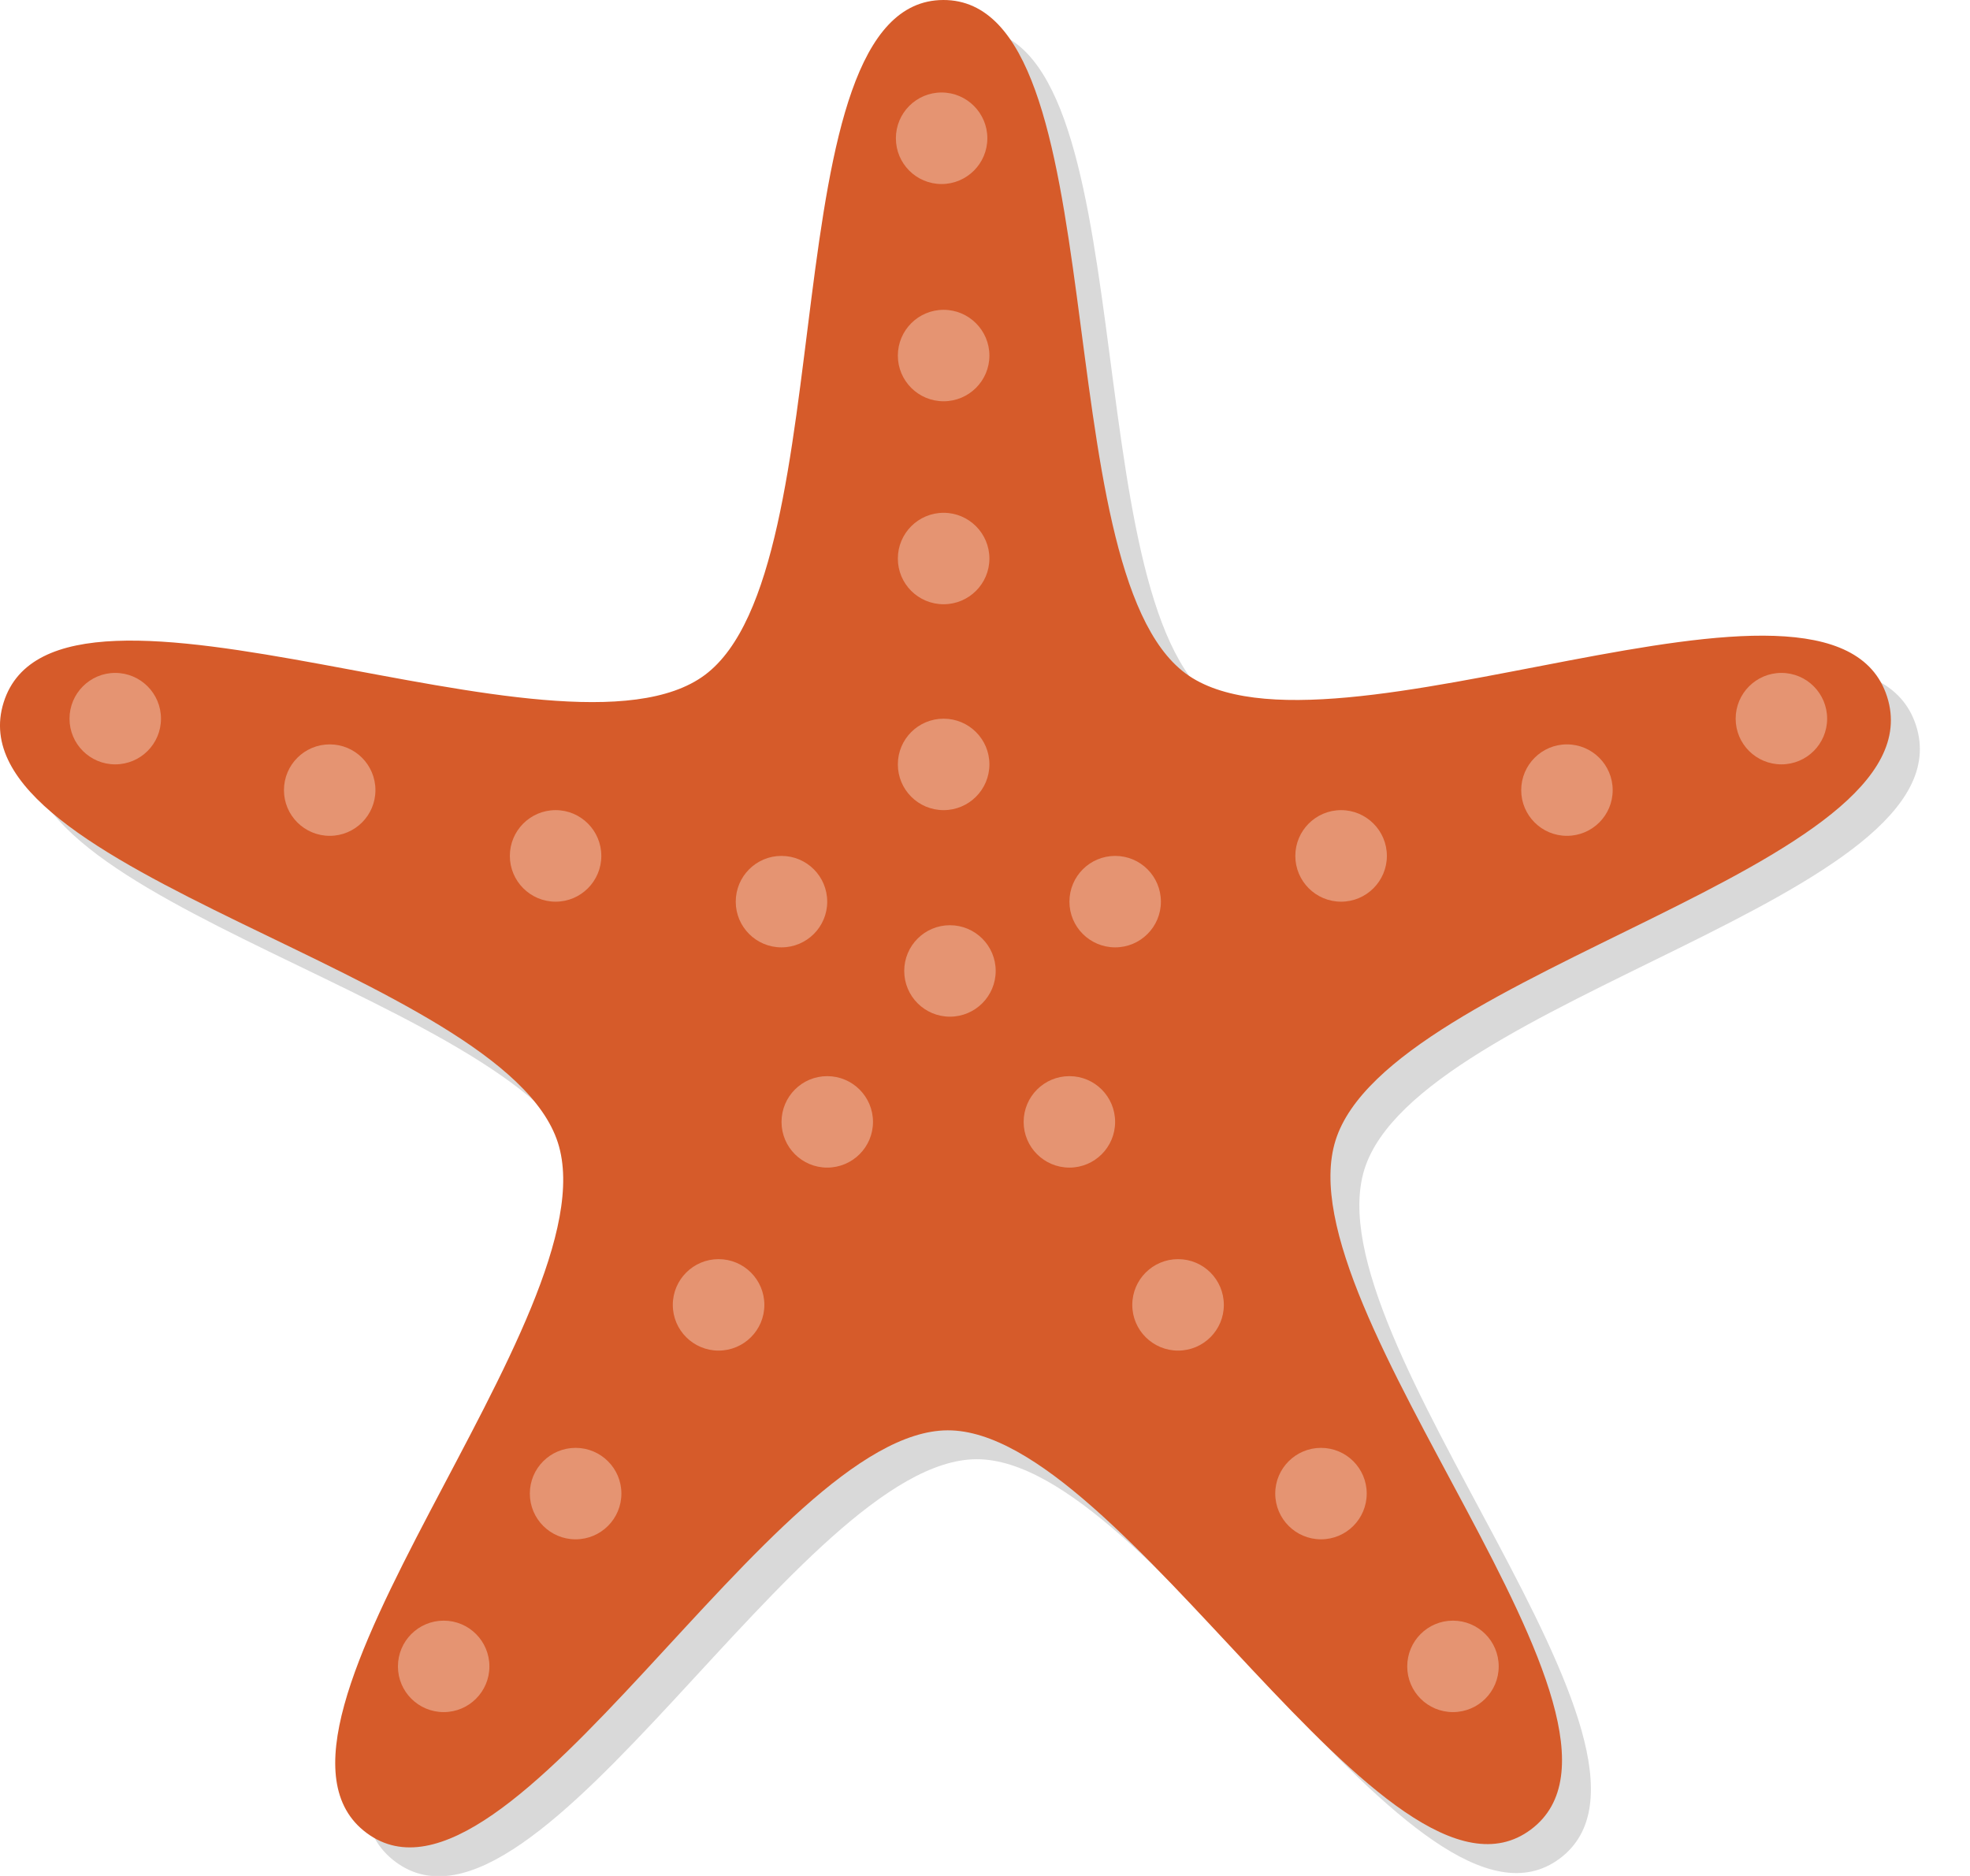 <?xml version="1.0" encoding="UTF-8"?> <svg xmlns="http://www.w3.org/2000/svg" width="21" height="20" viewBox="0 0 21 20" fill="none"><g opacity="0.15"><path d="M16.627 19.814C15.117 20.942 12.28 15.552 10.41 15.557C8.539 15.563 5.735 20.971 4.218 19.851C2.702 18.732 6.838 14.308 6.255 12.491C5.672 10.673 -0.226 9.617 0.347 7.796C0.92 5.975 6.313 8.632 7.823 7.503C9.333 6.374 8.493 0.314 10.363 0.308C12.234 0.302 11.43 6.368 12.947 7.488C14.463 8.607 19.841 5.918 20.425 7.735C21.008 9.552 15.117 10.644 14.545 12.465C13.973 14.286 18.137 18.685 16.627 19.814Z" fill="black"></path></g><path d="M16.319 19.505C14.809 20.634 11.972 15.243 10.102 15.249C8.231 15.255 5.426 20.662 3.91 19.543C2.393 18.423 6.53 13.999 5.947 12.182C5.363 10.365 -0.534 9.309 0.039 7.488C0.612 5.667 6.005 8.324 7.515 7.195C9.025 6.066 8.185 0.005 10.055 3.94861e-06C11.926 -0.006 11.122 6.06 12.639 7.18C14.155 8.299 19.533 5.61 20.116 7.427C20.7 9.244 14.809 10.337 14.237 12.157C13.664 13.978 17.829 18.377 16.319 19.505Z" fill="#D65B2A"></path><path d="M10.525 1.474C10.525 1.744 10.306 1.962 10.037 1.962C9.768 1.962 9.55 1.744 9.55 1.474C9.55 1.205 9.768 0.986 10.037 0.986C10.306 0.986 10.525 1.205 10.525 1.474Z" fill="#E59472"></path><path d="M10.547 3.791C10.547 4.06 10.328 4.278 10.059 4.278C9.789 4.278 9.571 4.06 9.571 3.791C9.571 3.522 9.789 3.303 10.059 3.303C10.328 3.303 10.547 3.522 10.547 3.791Z" fill="#E59472"></path><path d="M10.547 5.955C10.547 6.224 10.328 6.442 10.059 6.442C9.789 6.442 9.571 6.225 9.571 5.955C9.571 5.686 9.789 5.467 10.059 5.467C10.328 5.467 10.547 5.686 10.547 5.955Z" fill="#E59472"></path><path d="M10.547 8.149C10.547 8.419 10.328 8.637 10.059 8.637C9.789 8.637 9.571 8.419 9.571 8.149C9.571 7.88 9.789 7.662 10.059 7.662C10.328 7.662 10.547 7.88 10.547 8.149Z" fill="#E59472"></path><path d="M12.375 9.613C12.375 9.882 12.157 10.1 11.888 10.1C11.618 10.1 11.4 9.882 11.4 9.613C11.4 9.343 11.618 9.125 11.888 9.125C12.157 9.125 12.375 9.343 12.375 9.613Z" fill="#E59472"></path><path d="M8.818 9.613C8.818 9.882 8.6 10.1 8.33 10.1C8.061 10.1 7.843 9.882 7.843 9.613C7.843 9.343 8.061 9.125 8.33 9.125C8.6 9.125 8.818 9.343 8.818 9.613Z" fill="#E59472"></path><path d="M14.784 9.125C14.784 9.394 14.565 9.613 14.296 9.613C14.026 9.613 13.808 9.394 13.808 9.125C13.808 8.856 14.026 8.637 14.296 8.637C14.565 8.637 14.784 8.856 14.784 9.125Z" fill="#E59472"></path><path d="M17.191 8.424C17.191 8.693 16.973 8.911 16.703 8.911C16.434 8.911 16.216 8.693 16.216 8.424C16.216 8.155 16.434 7.936 16.703 7.936C16.973 7.936 17.191 8.155 17.191 8.424Z" fill="#E59472"></path><path d="M19.477 7.662C19.477 7.931 19.259 8.149 18.99 8.149C18.72 8.149 18.502 7.931 18.502 7.662C18.502 7.393 18.72 7.174 18.99 7.174C19.259 7.174 19.477 7.393 19.477 7.662Z" fill="#E59472"></path><path d="M5.435 9.125C5.435 9.394 5.653 9.613 5.923 9.613C6.192 9.613 6.41 9.394 6.41 9.125C6.41 8.856 6.192 8.637 5.923 8.637C5.653 8.637 5.435 8.856 5.435 9.125Z" fill="#E59472"></path><path d="M3.515 8.911C3.784 8.911 4.002 8.693 4.002 8.424C4.002 8.154 3.784 7.936 3.515 7.936C3.245 7.936 3.027 8.154 3.027 8.424C3.027 8.693 3.245 8.911 3.515 8.911Z" fill="#E59472"></path><path d="M0.741 7.662C0.741 7.931 0.959 8.149 1.228 8.149C1.498 8.149 1.716 7.931 1.716 7.662C1.716 7.393 1.498 7.174 1.228 7.174C0.959 7.174 0.741 7.393 0.741 7.662Z" fill="#E59472"></path><path d="M11.887 11.961C11.887 12.23 11.669 12.448 11.4 12.448C11.13 12.448 10.912 12.23 10.912 11.961C10.912 11.691 11.13 11.473 11.4 11.473C11.669 11.473 11.887 11.691 11.887 11.961Z" fill="#E59472"></path><path d="M9.306 11.961C9.306 12.23 9.087 12.448 8.818 12.448C8.549 12.448 8.331 12.23 8.331 11.961C8.331 11.691 8.549 11.473 8.818 11.473C9.087 11.473 9.306 11.691 9.306 11.961Z" fill="#E59472"></path><path d="M13.046 13.912C13.046 14.181 12.828 14.399 12.558 14.399C12.289 14.399 12.07 14.181 12.07 13.912C12.07 13.642 12.289 13.424 12.558 13.424C12.828 13.424 13.046 13.642 13.046 13.912Z" fill="#E59472"></path><path d="M14.569 15.923C14.569 16.193 14.351 16.411 14.082 16.411C13.813 16.411 13.594 16.193 13.594 15.923C13.594 15.654 13.813 15.436 14.082 15.436C14.351 15.436 14.569 15.654 14.569 15.923Z" fill="#E59472"></path><path d="M15.976 17.766C15.976 18.035 15.758 18.253 15.488 18.253C15.219 18.253 15.001 18.035 15.001 17.766C15.001 17.496 15.219 17.278 15.488 17.278C15.758 17.278 15.976 17.496 15.976 17.766Z" fill="#E59472"></path><path d="M7.172 13.912C7.172 14.181 7.391 14.399 7.66 14.399C7.929 14.399 8.148 14.181 8.148 13.912C8.148 13.642 7.929 13.424 7.66 13.424C7.391 13.424 7.172 13.642 7.172 13.912Z" fill="#E59472"></path><path d="M5.648 15.923C5.648 16.193 5.866 16.411 6.136 16.411C6.405 16.411 6.624 16.193 6.624 15.923C6.624 15.654 6.405 15.436 6.136 15.436C5.866 15.436 5.648 15.654 5.648 15.923Z" fill="#E59472"></path><path d="M4.242 17.766C4.242 18.035 4.46 18.253 4.73 18.253C4.999 18.253 5.217 18.035 5.217 17.766C5.217 17.496 4.999 17.278 4.73 17.278C4.46 17.278 4.242 17.496 4.242 17.766Z" fill="#E59472"></path><path d="M10.614 10.351C10.614 10.621 10.395 10.839 10.126 10.839C9.857 10.839 9.639 10.621 9.639 10.351C9.639 10.082 9.857 9.864 10.126 9.864C10.395 9.864 10.614 10.082 10.614 10.351Z" fill="#E59472"></path></svg> 